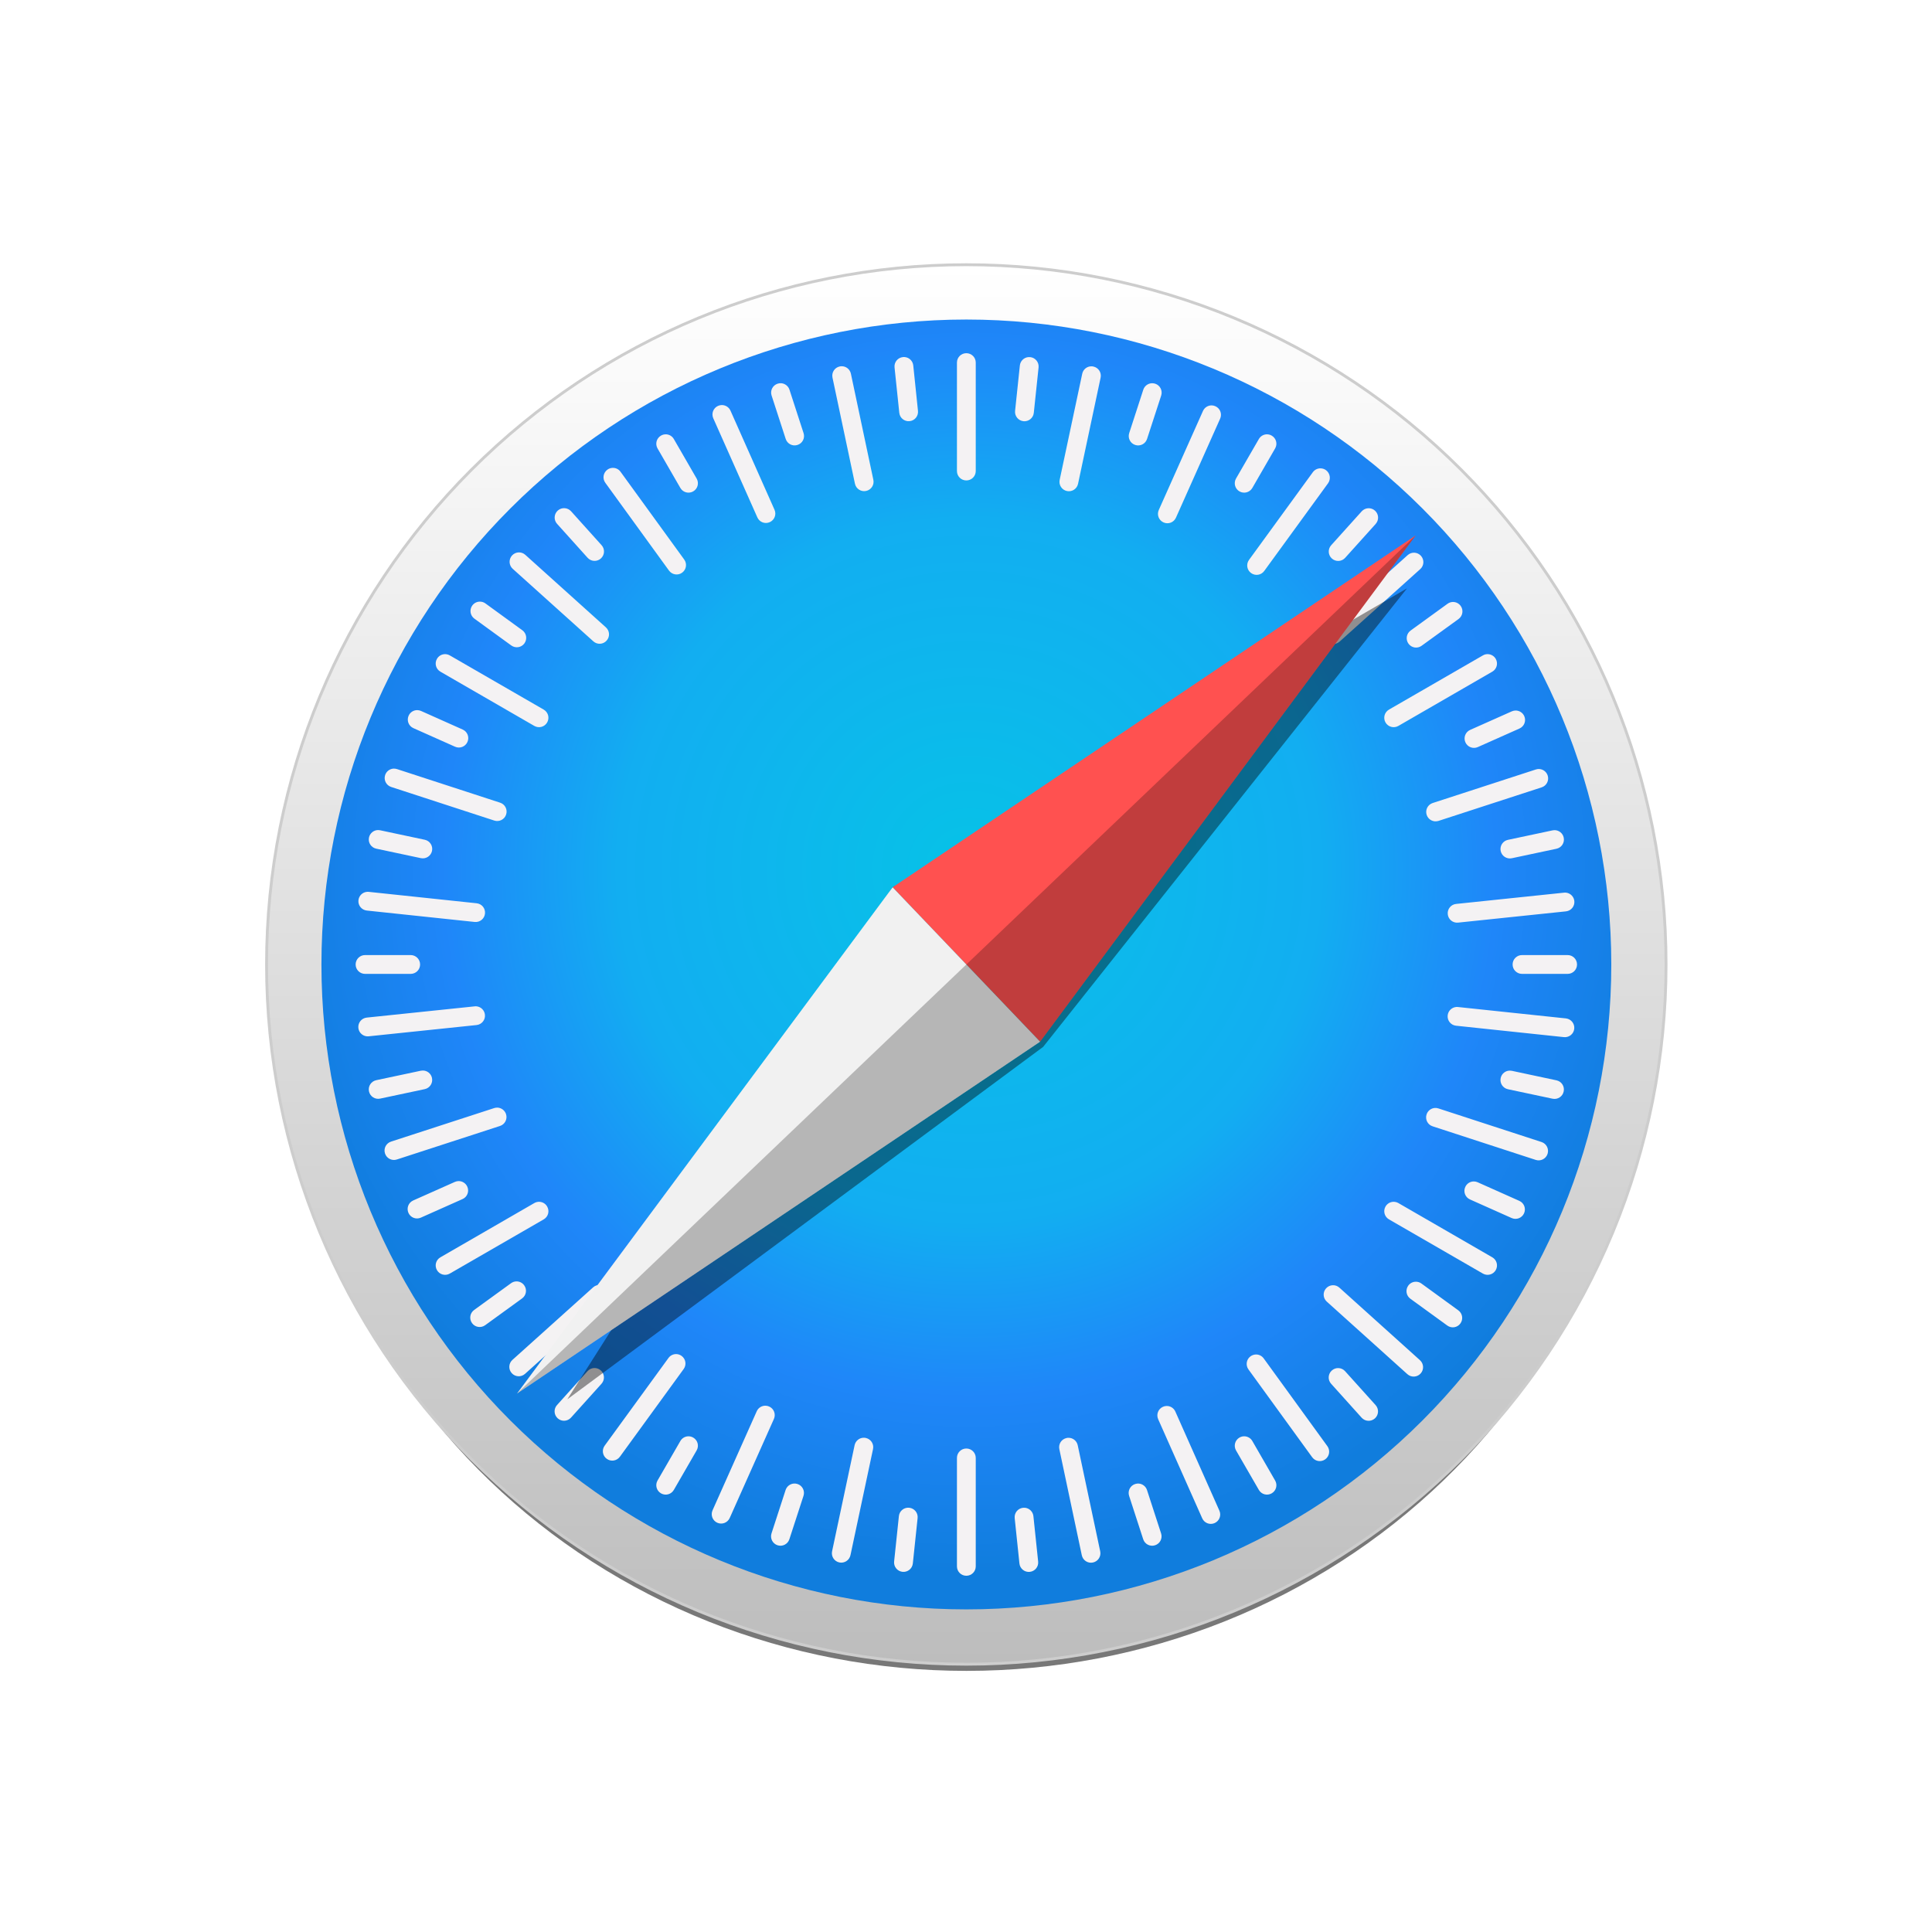<svg width="64" height="64" viewBox="0 0 64 64" fill="none" xmlns="http://www.w3.org/2000/svg">
<g opacity="0.53" filter="url(#filter0_f_400_506)">
<path d="M54.344 33.848C54.344 36.672 53.766 39.468 52.644 42.077C51.522 44.685 49.877 47.056 47.803 49.053C45.73 51.049 43.268 52.633 40.559 53.714C37.85 54.794 34.946 55.35 32.014 55.35C29.081 55.35 26.177 54.794 23.468 53.714C20.759 52.633 18.297 51.049 16.224 49.053C14.15 47.056 12.506 44.685 11.383 42.077C10.261 39.468 9.684 36.672 9.684 33.848C9.684 28.145 12.036 22.676 16.224 18.643C20.412 14.611 26.091 12.345 32.014 12.345C34.946 12.345 37.85 12.902 40.559 13.982C43.268 15.063 45.73 16.647 47.803 18.643C49.877 20.64 51.522 23.011 52.644 25.619C53.766 28.228 54.344 31.024 54.344 33.848Z" fill="black"/>
</g>
<path d="M55.19 31.949C55.19 34.993 54.591 38.008 53.426 40.82C52.261 43.632 50.553 46.188 48.401 48.34C46.248 50.493 43.693 52.2 40.881 53.365C38.069 54.53 35.054 55.129 32.01 55.129C25.862 55.129 19.966 52.687 15.619 48.34C11.272 43.993 8.83 38.097 8.83 31.949C8.83 25.802 11.272 19.906 15.619 15.559C19.966 11.211 25.862 8.769 32.01 8.769C35.054 8.769 38.069 9.369 40.881 10.534C43.693 11.699 46.248 13.406 48.401 15.559C50.553 17.711 52.261 20.266 53.426 23.079C54.591 25.891 55.19 28.905 55.19 31.949Z" fill="url(#paint0_linear_400_506)" stroke="#CDCDCD" stroke-width="0.095" stroke-linecap="round" stroke-linejoin="round"/>
<path d="M53.376 31.949C53.376 37.615 51.125 43.049 47.119 47.056C43.112 51.062 37.678 53.313 32.012 53.313C26.346 53.313 20.912 51.062 16.906 47.056C12.899 43.049 10.648 37.615 10.648 31.949C10.648 26.283 12.899 20.849 16.906 16.843C20.912 12.836 26.346 10.585 32.012 10.585C37.678 10.585 43.112 12.836 47.119 16.843C51.125 20.849 53.376 26.283 53.376 31.949Z" fill="url(#paint1_radial_400_506)"/>
<path d="M32.011 11.7C31.839 11.7 31.7 11.839 31.7 12.011V15.604C31.7 15.777 31.839 15.915 32.011 15.915C32.184 15.915 32.323 15.777 32.323 15.604V12.011C32.323 11.839 32.184 11.7 32.011 11.7ZM29.974 11.829C29.953 11.826 29.932 11.826 29.91 11.829C29.739 11.847 29.615 11.999 29.633 12.171L29.79 13.674C29.808 13.846 29.96 13.969 30.132 13.951C30.304 13.934 30.427 13.781 30.409 13.609L30.253 12.106C30.237 11.956 30.118 11.842 29.974 11.829ZM34.063 11.83C33.919 11.844 33.8 11.957 33.784 12.108L33.626 13.611C33.608 13.782 33.732 13.935 33.903 13.953C34.075 13.971 34.228 13.847 34.246 13.676L34.404 12.173C34.422 12.001 34.298 11.848 34.126 11.83C34.105 11.828 34.084 11.828 34.063 11.83ZM27.881 12.132C27.86 12.132 27.839 12.134 27.818 12.139C27.649 12.174 27.542 12.339 27.577 12.508L28.321 16.023C28.357 16.192 28.522 16.299 28.691 16.263C28.86 16.227 28.967 16.063 28.931 15.894L28.187 12.379C28.155 12.231 28.026 12.131 27.881 12.132ZM36.156 12.135C36.011 12.133 35.881 12.234 35.85 12.382L35.103 15.896C35.067 16.065 35.174 16.23 35.343 16.266C35.512 16.302 35.677 16.194 35.712 16.026L36.459 12.511C36.495 12.342 36.388 12.178 36.219 12.142C36.198 12.137 36.177 12.135 36.156 12.135ZM25.883 12.695C25.843 12.692 25.801 12.696 25.76 12.71C25.596 12.763 25.506 12.938 25.56 13.102L26.027 14.539C26.08 14.704 26.255 14.793 26.419 14.739C26.584 14.686 26.673 14.511 26.619 14.347L26.152 12.909C26.112 12.787 26.004 12.706 25.883 12.695ZM38.143 12.696C38.022 12.706 37.913 12.787 37.873 12.91L37.406 14.348C37.353 14.512 37.442 14.687 37.606 14.74C37.77 14.793 37.945 14.704 37.998 14.54L38.466 13.103C38.519 12.939 38.43 12.764 38.266 12.71C38.225 12.697 38.183 12.693 38.143 12.696ZM23.907 13.418C23.867 13.419 23.826 13.428 23.787 13.445C23.629 13.515 23.558 13.699 23.628 13.856L25.088 17.139C25.158 17.297 25.341 17.368 25.499 17.297C25.656 17.227 25.727 17.044 25.657 16.887L24.198 13.603C24.145 13.485 24.029 13.416 23.907 13.418ZM40.14 13.429C40.019 13.427 39.903 13.496 39.85 13.614L38.386 16.895C38.316 17.053 38.386 17.236 38.544 17.306C38.701 17.377 38.885 17.306 38.955 17.149L40.419 13.868C40.489 13.71 40.419 13.527 40.261 13.457C40.222 13.439 40.181 13.43 40.14 13.429ZM22.074 14.388C22.014 14.384 21.952 14.397 21.896 14.43C21.747 14.516 21.696 14.706 21.782 14.855L22.538 16.164C22.624 16.313 22.814 16.364 22.963 16.278C23.113 16.192 23.164 16.002 23.077 15.852L22.322 14.544C22.268 14.45 22.174 14.395 22.074 14.388ZM41.949 14.388C41.849 14.395 41.755 14.45 41.701 14.544L40.945 15.852C40.859 16.002 40.91 16.192 41.059 16.278C41.209 16.364 41.398 16.313 41.485 16.164L42.24 14.855C42.327 14.706 42.276 14.516 42.126 14.43C42.07 14.397 42.009 14.384 41.949 14.388ZM20.293 15.499C20.233 15.501 20.173 15.52 20.121 15.558C19.981 15.66 19.95 15.854 20.052 15.993L22.161 18.901C22.263 19.041 22.457 19.072 22.596 18.971C22.736 18.869 22.767 18.675 22.666 18.536L20.556 15.628C20.493 15.54 20.393 15.495 20.293 15.499ZM43.752 15.515C43.652 15.511 43.552 15.556 43.489 15.643L41.375 18.548C41.274 18.688 41.304 18.882 41.444 18.983C41.584 19.085 41.778 19.054 41.879 18.915L43.993 16.01C44.094 15.87 44.063 15.676 43.924 15.574C43.872 15.536 43.812 15.517 43.752 15.515ZM18.702 16.834C18.622 16.829 18.541 16.856 18.477 16.913C18.349 17.029 18.338 17.225 18.454 17.353L19.465 18.477C19.581 18.605 19.777 18.615 19.905 18.5C20.033 18.384 20.044 18.188 19.928 18.06L18.917 16.936C18.859 16.872 18.781 16.838 18.702 16.834ZM45.323 16.836C45.244 16.84 45.166 16.875 45.108 16.939L44.097 18.062C43.981 18.19 43.992 18.386 44.12 18.502C44.248 18.617 44.444 18.607 44.56 18.479L45.571 17.356C45.686 17.227 45.676 17.031 45.548 16.916C45.484 16.858 45.403 16.832 45.323 16.836ZM17.176 18.299C17.097 18.303 17.019 18.338 16.961 18.402C16.846 18.53 16.856 18.726 16.984 18.842L19.655 21.245C19.783 21.361 19.979 21.351 20.094 21.222C20.21 21.094 20.2 20.898 20.071 20.782L17.401 18.379C17.337 18.321 17.256 18.295 17.176 18.299ZM46.856 18.309C46.776 18.305 46.695 18.331 46.631 18.389L43.959 20.791C43.831 20.906 43.82 21.102 43.936 21.231C44.051 21.359 44.247 21.369 44.376 21.254L47.048 18.852C47.176 18.737 47.186 18.541 47.071 18.412C47.013 18.348 46.935 18.314 46.856 18.309ZM15.908 19.93C15.808 19.926 15.709 19.971 15.645 20.058C15.544 20.198 15.575 20.392 15.714 20.493L16.937 21.382C17.076 21.483 17.27 21.453 17.372 21.313C17.473 21.173 17.442 20.979 17.303 20.878L16.08 19.989C16.028 19.951 15.968 19.932 15.908 19.93ZM48.123 19.941C48.063 19.943 48.003 19.963 47.951 20.001L46.728 20.888C46.588 20.989 46.557 21.184 46.658 21.323C46.76 21.463 46.954 21.494 47.093 21.392L48.317 20.505C48.456 20.404 48.487 20.209 48.386 20.07C48.322 19.983 48.223 19.938 48.123 19.941ZM14.723 21.67C14.623 21.676 14.529 21.732 14.475 21.825C14.388 21.974 14.439 22.164 14.589 22.25L17.7 24.047C17.849 24.133 18.039 24.082 18.125 23.933C18.212 23.783 18.161 23.594 18.012 23.507L14.9 21.711C14.844 21.679 14.782 21.666 14.723 21.67ZM49.3 21.67C49.24 21.665 49.178 21.678 49.123 21.711L46.011 23.507C45.862 23.594 45.811 23.783 45.897 23.933C45.983 24.082 46.173 24.133 46.323 24.047L49.434 22.25C49.584 22.164 49.634 21.974 49.548 21.825C49.494 21.732 49.4 21.677 49.3 21.67ZM13.826 23.524C13.705 23.521 13.588 23.591 13.536 23.709C13.466 23.866 13.536 24.05 13.693 24.12L15.074 24.736C15.231 24.806 15.415 24.736 15.485 24.578C15.555 24.421 15.485 24.237 15.327 24.167L13.947 23.551C13.908 23.534 13.867 23.525 13.826 23.524ZM50.202 23.537C50.162 23.538 50.121 23.547 50.081 23.564L48.701 24.179C48.543 24.249 48.473 24.432 48.543 24.59C48.613 24.747 48.797 24.818 48.954 24.748L50.335 24.133C50.492 24.063 50.563 23.88 50.493 23.722C50.44 23.604 50.324 23.535 50.202 23.537ZM13.027 25.462C12.907 25.473 12.798 25.553 12.758 25.676C12.705 25.84 12.793 26.015 12.958 26.069L16.374 27.182C16.538 27.235 16.713 27.146 16.766 26.983C16.82 26.818 16.731 26.643 16.567 26.59L13.151 25.477C13.11 25.463 13.068 25.459 13.027 25.462ZM51 25.476C50.959 25.472 50.918 25.476 50.877 25.49L47.46 26.601C47.296 26.654 47.207 26.829 47.26 26.993C47.313 27.157 47.488 27.246 47.653 27.193L51.069 26.082C51.233 26.029 51.322 25.854 51.269 25.69C51.229 25.567 51.121 25.486 51 25.476ZM12.53 27.497C12.385 27.495 12.255 27.596 12.223 27.744C12.187 27.913 12.294 28.077 12.463 28.113L13.941 28.427C14.11 28.463 14.275 28.356 14.311 28.188C14.347 28.019 14.24 27.854 14.071 27.818L12.593 27.504C12.572 27.5 12.551 27.497 12.53 27.497ZM51.493 27.5C51.473 27.5 51.452 27.503 51.431 27.507L49.952 27.821C49.784 27.857 49.677 28.021 49.712 28.19C49.748 28.359 49.913 28.466 50.082 28.43L51.56 28.116C51.729 28.08 51.836 27.915 51.8 27.747C51.769 27.599 51.639 27.499 51.493 27.5ZM12.153 29.544C12.009 29.557 11.89 29.671 11.874 29.821C11.856 29.992 11.979 30.145 12.151 30.163L15.724 30.541C15.895 30.559 16.048 30.436 16.066 30.264C16.084 30.092 15.961 29.94 15.789 29.922L12.216 29.544C12.195 29.541 12.174 29.541 12.153 29.544ZM51.873 29.57C51.852 29.568 51.831 29.568 51.809 29.571L48.236 29.944C48.065 29.961 47.941 30.114 47.959 30.286C47.977 30.457 48.129 30.581 48.301 30.563L51.874 30.19C52.046 30.172 52.169 30.02 52.152 29.848C52.136 29.698 52.017 29.584 51.873 29.57ZM12.093 31.638C11.92 31.638 11.781 31.777 11.781 31.95C11.781 32.122 11.92 32.261 12.093 32.261H13.604C13.777 32.261 13.916 32.122 13.916 31.95C13.916 31.777 13.777 31.638 13.604 31.638H12.093ZM50.419 31.638C50.246 31.638 50.107 31.777 50.107 31.95C50.107 32.122 50.246 32.261 50.419 32.261H51.93C52.102 32.261 52.241 32.122 52.241 31.95C52.241 31.777 52.102 31.638 51.93 31.638H50.419ZM15.785 33.336C15.764 33.334 15.743 33.334 15.722 33.337L12.149 33.709C11.977 33.727 11.853 33.88 11.871 34.052C11.889 34.223 12.041 34.347 12.213 34.329L15.787 33.956C15.958 33.938 16.082 33.786 16.064 33.614C16.048 33.464 15.93 33.35 15.785 33.336ZM48.236 33.358C48.091 33.372 47.972 33.486 47.956 33.636C47.938 33.807 48.062 33.96 48.233 33.978L51.806 34.356C51.978 34.374 52.131 34.251 52.149 34.079C52.167 33.907 52.043 33.755 51.872 33.736L48.299 33.359C48.278 33.356 48.256 33.356 48.236 33.358ZM14.004 35.463C13.983 35.463 13.962 35.465 13.941 35.469L12.463 35.783C12.294 35.819 12.187 35.984 12.223 36.153C12.259 36.322 12.423 36.428 12.592 36.393L14.07 36.079C14.239 36.043 14.346 35.878 14.31 35.709C14.279 35.562 14.149 35.461 14.004 35.463ZM50.018 35.466C49.873 35.464 49.743 35.565 49.712 35.712C49.676 35.881 49.783 36.046 49.952 36.082L51.43 36.396C51.599 36.432 51.764 36.325 51.799 36.156C51.835 35.987 51.728 35.822 51.559 35.787L50.081 35.472C50.06 35.468 50.039 35.466 50.018 35.466ZM16.493 36.692C16.453 36.689 16.411 36.693 16.37 36.707L12.954 37.817C12.789 37.871 12.7 38.046 12.754 38.21C12.807 38.374 12.982 38.463 13.146 38.41L16.563 37.299C16.727 37.246 16.816 37.071 16.763 36.907C16.723 36.784 16.614 36.703 16.493 36.692ZM47.526 36.703C47.405 36.714 47.297 36.794 47.257 36.917C47.203 37.081 47.292 37.257 47.456 37.31L50.872 38.423C51.036 38.477 51.211 38.388 51.265 38.224C51.318 38.059 51.229 37.884 51.065 37.831L47.649 36.718C47.608 36.704 47.566 36.7 47.526 36.703ZM15.189 39.125C15.149 39.126 15.108 39.135 15.069 39.152L13.688 39.767C13.53 39.837 13.46 40.02 13.53 40.178C13.6 40.336 13.784 40.406 13.941 40.336L15.322 39.721C15.48 39.651 15.55 39.468 15.48 39.31C15.427 39.192 15.311 39.123 15.189 39.125ZM48.828 39.137C48.707 39.134 48.59 39.203 48.538 39.322C48.467 39.479 48.538 39.663 48.695 39.733L50.075 40.349C50.233 40.419 50.416 40.349 50.487 40.191C50.557 40.033 50.487 39.85 50.329 39.78L48.949 39.164C48.91 39.146 48.869 39.138 48.828 39.137ZM17.878 39.812C17.818 39.807 17.756 39.821 17.7 39.853L14.589 41.65C14.439 41.736 14.388 41.925 14.475 42.075C14.561 42.224 14.751 42.275 14.9 42.189L18.012 40.393C18.161 40.306 18.212 40.117 18.125 39.967C18.072 39.874 17.977 39.819 17.878 39.812ZM46.145 39.812C46.045 39.819 45.951 39.874 45.897 39.967C45.811 40.117 45.862 40.306 46.011 40.393L49.123 42.189C49.272 42.275 49.462 42.224 49.548 42.075C49.634 41.925 49.584 41.736 49.434 41.65L46.323 39.853C46.267 39.821 46.205 39.808 46.145 39.812ZM17.102 42.448C17.042 42.45 16.982 42.469 16.929 42.508L15.706 43.395C15.566 43.496 15.536 43.69 15.637 43.83C15.738 43.97 15.932 44.001 16.072 43.899L17.295 43.012C17.435 42.91 17.466 42.716 17.364 42.577C17.301 42.489 17.201 42.445 17.102 42.448ZM46.914 42.459C46.814 42.455 46.714 42.5 46.651 42.587C46.55 42.727 46.58 42.921 46.72 43.022L47.943 43.91C48.082 44.012 48.276 43.981 48.377 43.842C48.479 43.702 48.448 43.508 48.309 43.407L47.086 42.518C47.034 42.48 46.974 42.461 46.914 42.459ZM19.872 42.566C19.792 42.562 19.711 42.588 19.647 42.646L16.975 45.048C16.847 45.163 16.836 45.359 16.952 45.487C17.067 45.616 17.263 45.626 17.392 45.511L20.064 43.109C20.192 42.994 20.202 42.797 20.087 42.669C20.029 42.605 19.951 42.57 19.872 42.566ZM44.143 42.575C44.064 42.579 43.986 42.614 43.928 42.678C43.813 42.806 43.823 43.002 43.951 43.117L46.621 45.521C46.75 45.637 46.946 45.626 47.061 45.498C47.177 45.37 47.166 45.174 47.038 45.058L44.368 42.654C44.304 42.597 44.223 42.57 44.143 42.575ZM22.407 44.856C22.307 44.853 22.207 44.897 22.144 44.985L20.03 47.89C19.929 48.029 19.959 48.224 20.099 48.325C20.238 48.427 20.432 48.396 20.534 48.257L22.647 45.351C22.749 45.212 22.718 45.018 22.579 44.916C22.526 44.878 22.467 44.858 22.407 44.856ZM41.599 44.869C41.539 44.872 41.479 44.891 41.426 44.929C41.287 45.03 41.256 45.224 41.357 45.364L43.467 48.272C43.568 48.412 43.762 48.443 43.902 48.341C44.041 48.24 44.072 48.046 43.971 47.906L41.861 44.998C41.798 44.911 41.699 44.866 41.599 44.869ZM19.678 45.318C19.599 45.323 19.521 45.357 19.463 45.421L18.452 46.544C18.336 46.672 18.347 46.869 18.475 46.984C18.603 47.1 18.799 47.089 18.915 46.961L19.926 45.838C20.041 45.71 20.031 45.513 19.903 45.398C19.839 45.34 19.758 45.314 19.678 45.318ZM44.343 45.32C44.263 45.315 44.182 45.342 44.118 45.4C43.99 45.515 43.979 45.711 44.095 45.839L45.106 46.963C45.221 47.091 45.417 47.101 45.546 46.986C45.674 46.87 45.684 46.674 45.569 46.546L44.558 45.423C44.5 45.358 44.422 45.324 44.343 45.32ZM25.358 46.566C25.237 46.563 25.12 46.632 25.068 46.75L23.604 50.031C23.534 50.189 23.604 50.372 23.761 50.443C23.919 50.513 24.102 50.443 24.173 50.285L25.637 47.004C25.707 46.846 25.637 46.663 25.479 46.593C25.44 46.575 25.398 46.566 25.358 46.566ZM38.645 46.575C38.604 46.575 38.563 46.584 38.524 46.602C38.366 46.672 38.296 46.855 38.366 47.013L39.825 50.296C39.895 50.453 40.078 50.524 40.236 50.454C40.394 50.384 40.464 50.2 40.394 50.043L38.935 46.76C38.883 46.642 38.766 46.572 38.645 46.575ZM22.786 47.58C22.686 47.587 22.592 47.642 22.538 47.735L21.782 49.044C21.696 49.193 21.747 49.383 21.896 49.469C22.046 49.556 22.235 49.505 22.322 49.355L23.077 48.047C23.164 47.897 23.113 47.708 22.963 47.621C22.907 47.589 22.846 47.576 22.786 47.58ZM41.237 47.58C41.177 47.575 41.115 47.589 41.059 47.621C40.91 47.708 40.859 47.897 40.945 48.047L41.701 49.355C41.787 49.505 41.977 49.556 42.126 49.469C42.276 49.383 42.327 49.194 42.24 49.044L41.485 47.735C41.431 47.642 41.336 47.587 41.237 47.58ZM28.617 47.627C28.472 47.625 28.342 47.726 28.31 47.874L27.564 51.388C27.528 51.557 27.635 51.722 27.804 51.758C27.972 51.793 28.137 51.686 28.173 51.517L28.92 48.003C28.956 47.834 28.848 47.67 28.68 47.634C28.659 47.629 28.637 47.627 28.617 47.627ZM35.395 47.629C35.374 47.629 35.353 47.631 35.332 47.636C35.163 47.672 35.056 47.836 35.092 48.005L35.836 51.52C35.872 51.689 36.036 51.796 36.205 51.76C36.374 51.724 36.481 51.56 36.446 51.391L35.701 47.876C35.67 47.728 35.54 47.628 35.395 47.629ZM32.011 47.984C31.839 47.984 31.7 48.123 31.7 48.295V51.888C31.7 52.06 31.839 52.199 32.011 52.199C32.184 52.199 32.323 52.06 32.323 51.888V48.295C32.323 48.123 32.184 47.984 32.011 47.984ZM26.294 49.145C26.173 49.155 26.064 49.236 26.024 49.359L25.557 50.796C25.504 50.96 25.593 51.135 25.757 51.189C25.921 51.242 26.096 51.153 26.149 50.989L26.617 49.551C26.67 49.387 26.581 49.212 26.417 49.159C26.376 49.146 26.334 49.141 26.294 49.145ZM37.726 49.145C37.686 49.142 37.645 49.146 37.603 49.16C37.439 49.213 37.35 49.388 37.403 49.552L37.87 50.989C37.924 51.154 38.099 51.243 38.263 51.189C38.427 51.136 38.516 50.961 38.463 50.797L37.996 49.36C37.956 49.236 37.847 49.156 37.726 49.145ZM30.056 49.946C29.912 49.96 29.793 50.073 29.777 50.223L29.619 51.726C29.601 51.898 29.725 52.05 29.896 52.069C30.068 52.087 30.221 51.963 30.239 51.791L30.397 50.288C30.415 50.117 30.291 49.964 30.119 49.946C30.098 49.944 30.077 49.944 30.056 49.946ZM33.954 49.947C33.933 49.945 33.912 49.945 33.891 49.947C33.719 49.965 33.595 50.118 33.613 50.29L33.77 51.793C33.788 51.964 33.941 52.088 34.112 52.07C34.284 52.052 34.408 51.9 34.39 51.728L34.233 50.225C34.217 50.075 34.098 49.961 33.954 49.947Z" fill="#F4F2F3"/>
<g opacity="0.409" filter="url(#filter1_f_400_506)">
<path d="M46.609 19.49L29.568 29.391L18.793 46.354L34.556 34.679L46.609 19.49Z" fill="black"/>
</g>
<path d="M34.455 34.507L29.57 29.392L46.898 17.735L34.455 34.507Z" fill="#FF5150"/>
<path d="M34.455 34.507L29.57 29.392L17.127 46.163L34.455 34.507Z" fill="#F1F1F1"/>
<path opacity="0.243" d="M17.127 46.163L34.455 34.507L46.897 17.735L17.127 46.163Z" fill="black"/>
<defs>
<filter id="filter0_f_400_506" x="7.273" y="9.935" width="49.481" height="47.826" filterUnits="userSpaceOnUse" color-interpolation-filters="sRGB">
<feFlood flood-opacity="0" result="BackgroundImageFix"/>
<feBlend mode="normal" in="SourceGraphic" in2="BackgroundImageFix" result="shape"/>
<feGaussianBlur stdDeviation="1.205" result="effect1_foregroundBlur_400_506"/>
</filter>
<filter id="filter1_f_400_506" x="18.108" y="18.805" width="29.187" height="28.234" filterUnits="userSpaceOnUse" color-interpolation-filters="sRGB">
<feFlood flood-opacity="0" result="BackgroundImageFix"/>
<feBlend mode="normal" in="SourceGraphic" in2="BackgroundImageFix" result="shape"/>
<feGaussianBlur stdDeviation="0.343" result="effect1_foregroundBlur_400_506"/>
</filter>
<linearGradient id="paint0_linear_400_506" x1="32.009" y1="55.129" x2="32.009" y2="8.769" gradientUnits="userSpaceOnUse">
<stop stop-color="#BDBDBD"/>
<stop offset="1" stop-color="white"/>
</linearGradient>
<radialGradient id="paint1_radial_400_506" cx="0" cy="0" r="1" gradientUnits="userSpaceOnUse" gradientTransform="translate(32.108 28.834) scale(23.18 23.18)">
<stop stop-color="#06C2E7"/>
<stop offset="0.25" stop-color="#0DB8EC"/>
<stop offset="0.5" stop-color="#12AEF1"/>
<stop offset="0.75" stop-color="#1F86F9"/>
<stop offset="1" stop-color="#107DDD"/>
</radialGradient>
</defs>
</svg>

